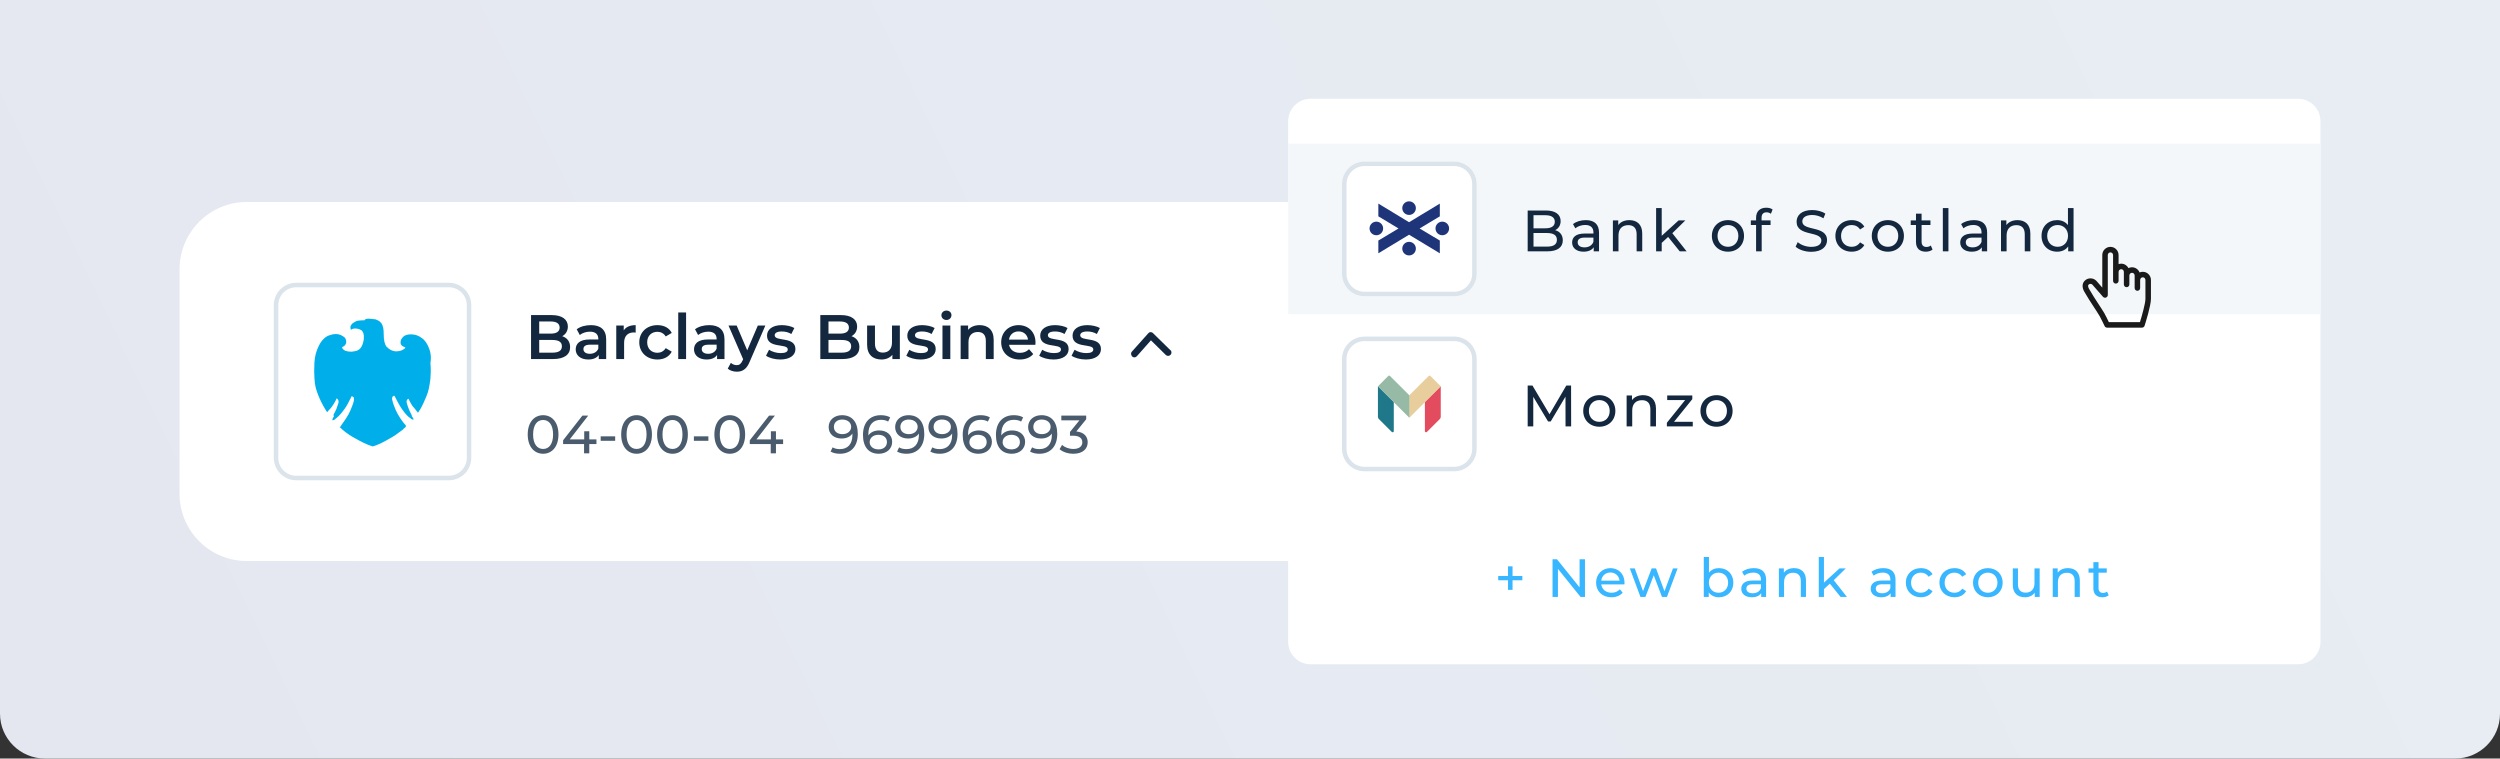<svg width="557" height="169" viewBox="0 0 557 169" fill="none" xmlns="http://www.w3.org/2000/svg">
<rect x="0" y="0" width="557" height="169" fill="#333333" stroke="none"/>
<path d="M557 159C557 164.523 552.523 169 547 169H10C4.477 169 -4.82823e-07 164.523 0 159L1.39002e-05 -3.8147e-06L557 4.91142e-05V159Z" fill="url(#paint0_linear_724_223)"/>
<path d="M499 45H55C46.716 45 40 51.716 40 60V110C40 118.284 46.716 125 55 125H499C507.284 125 514 118.284 514 110V60C514 51.716 507.284 45 499 45Z" fill="white"/>
<path d="M125.26 74.904C126.016 74.498 126.52 73.756 126.52 72.748C126.52 71.194 125.26 70.2 122.908 70.2H118.316V80H123.188C125.708 80 127.024 79.02 127.024 77.34C127.024 76.066 126.31 75.24 125.26 74.904ZM122.712 71.628C123.972 71.628 124.686 72.076 124.686 72.986C124.686 73.882 123.972 74.33 122.712 74.33H120.136V71.628H122.712ZM123.076 78.572H120.136V75.744H123.076C124.448 75.744 125.19 76.178 125.19 77.158C125.19 78.138 124.448 78.572 123.076 78.572ZM131.654 72.44C130.45 72.44 129.288 72.748 128.49 73.364L129.176 74.638C129.736 74.176 130.604 73.896 131.444 73.896C132.69 73.896 133.306 74.498 133.306 75.52V75.632H131.374C129.106 75.632 128.266 76.612 128.266 77.858C128.266 79.16 129.344 80.098 131.052 80.098C132.172 80.098 132.984 79.734 133.404 79.09V80H135.056V75.618C135.056 73.462 133.81 72.44 131.654 72.44ZM131.416 78.824C130.52 78.824 129.988 78.418 129.988 77.788C129.988 77.242 130.31 76.794 131.5 76.794H133.306V77.662C133.012 78.432 132.27 78.824 131.416 78.824ZM138.968 73.616V72.524H137.302V80H139.052V76.374C139.052 74.848 139.892 74.064 141.222 74.064C141.348 74.064 141.474 74.078 141.628 74.106V72.44C140.382 72.44 139.472 72.832 138.968 73.616ZM146.474 80.098C147.93 80.098 149.092 79.468 149.666 78.348L148.322 77.564C147.874 78.278 147.202 78.6 146.46 78.6C145.172 78.6 144.192 77.718 144.192 76.262C144.192 74.82 145.172 73.924 146.46 73.924C147.202 73.924 147.874 74.246 148.322 74.96L149.666 74.176C149.092 73.042 147.93 72.44 146.474 72.44C144.108 72.44 142.428 74.022 142.428 76.262C142.428 78.502 144.108 80.098 146.474 80.098ZM151.111 80H152.861V69.612H151.111V80ZM158.014 72.44C156.81 72.44 155.648 72.748 154.85 73.364L155.536 74.638C156.096 74.176 156.964 73.896 157.804 73.896C159.05 73.896 159.666 74.498 159.666 75.52V75.632H157.734C155.466 75.632 154.626 76.612 154.626 77.858C154.626 79.16 155.704 80.098 157.412 80.098C158.532 80.098 159.344 79.734 159.764 79.09V80H161.416V75.618C161.416 73.462 160.17 72.44 158.014 72.44ZM157.776 78.824C156.88 78.824 156.348 78.418 156.348 77.788C156.348 77.242 156.67 76.794 157.86 76.794H159.666V77.662C159.372 78.432 158.63 78.824 157.776 78.824ZM168.845 72.524L166.479 78.054L164.127 72.524H162.307L165.569 80.028L165.443 80.322C165.107 81.064 164.743 81.358 164.127 81.358C163.651 81.358 163.175 81.162 162.839 80.84L162.139 82.128C162.615 82.562 163.399 82.814 164.141 82.814C165.387 82.814 166.339 82.296 167.025 80.602L170.525 72.524H168.845ZM173.833 80.098C175.933 80.098 177.221 79.188 177.221 77.788C177.221 74.862 172.601 76.206 172.601 74.694C172.601 74.204 173.105 73.854 174.169 73.854C174.883 73.854 175.597 73.994 176.311 74.414L176.983 73.084C176.311 72.678 175.177 72.44 174.183 72.44C172.167 72.44 170.893 73.364 170.893 74.778C170.893 77.76 175.513 76.416 175.513 77.844C175.513 78.362 175.051 78.67 173.945 78.67C173.007 78.67 171.999 78.362 171.341 77.928L170.669 79.258C171.341 79.734 172.587 80.098 173.833 80.098ZM189.709 74.904C190.465 74.498 190.969 73.756 190.969 72.748C190.969 71.194 189.709 70.2 187.357 70.2H182.765V80H187.637C190.157 80 191.473 79.02 191.473 77.34C191.473 76.066 190.759 75.24 189.709 74.904ZM187.161 71.628C188.421 71.628 189.135 72.076 189.135 72.986C189.135 73.882 188.421 74.33 187.161 74.33H184.585V71.628H187.161ZM187.525 78.572H184.585V75.744H187.525C188.897 75.744 189.639 76.178 189.639 77.158C189.639 78.138 188.897 78.572 187.525 78.572ZM198.736 72.524V76.304C198.736 77.802 197.91 78.558 196.692 78.558C195.586 78.558 194.942 77.914 194.942 76.556V72.524H193.192V76.794C193.192 79.048 194.494 80.098 196.412 80.098C197.378 80.098 198.26 79.734 198.82 79.048V80H200.486V72.524H198.736ZM205.087 80.098C207.187 80.098 208.475 79.188 208.475 77.788C208.475 74.862 203.855 76.206 203.855 74.694C203.855 74.204 204.359 73.854 205.423 73.854C206.137 73.854 206.851 73.994 207.565 74.414L208.237 73.084C207.565 72.678 206.431 72.44 205.437 72.44C203.421 72.44 202.147 73.364 202.147 74.778C202.147 77.76 206.767 76.416 206.767 77.844C206.767 78.362 206.305 78.67 205.199 78.67C204.261 78.67 203.253 78.362 202.595 77.928L201.923 79.258C202.595 79.734 203.841 80.098 205.087 80.098ZM210.864 71.292C211.522 71.292 211.984 70.816 211.984 70.2C211.984 69.626 211.508 69.192 210.864 69.192C210.22 69.192 209.744 69.654 209.744 70.242C209.744 70.83 210.22 71.292 210.864 71.292ZM209.982 80H211.732V72.524H209.982V80ZM218.271 72.44C217.179 72.44 216.269 72.804 215.695 73.49V72.524H214.029V80H215.779V76.22C215.779 74.722 216.619 73.966 217.865 73.966C218.985 73.966 219.643 74.61 219.643 75.94V80H221.393V75.716C221.393 73.462 220.063 72.44 218.271 72.44ZM230.709 76.304C230.709 73.966 229.113 72.44 226.929 72.44C224.703 72.44 223.065 74.036 223.065 76.262C223.065 78.488 224.689 80.098 227.195 80.098C228.483 80.098 229.533 79.678 230.205 78.88L229.267 77.802C228.735 78.348 228.077 78.614 227.237 78.614C225.935 78.614 225.025 77.914 224.815 76.822H230.681C230.695 76.654 230.709 76.444 230.709 76.304ZM226.929 73.84C228.077 73.84 228.903 74.582 229.043 75.66H224.801C224.969 74.568 225.795 73.84 226.929 73.84ZM234.7 80.098C236.8 80.098 238.088 79.188 238.088 77.788C238.088 74.862 233.468 76.206 233.468 74.694C233.468 74.204 233.972 73.854 235.036 73.854C235.75 73.854 236.464 73.994 237.178 74.414L237.85 73.084C237.178 72.678 236.044 72.44 235.05 72.44C233.034 72.44 231.76 73.364 231.76 74.778C231.76 77.76 236.38 76.416 236.38 77.844C236.38 78.362 235.918 78.67 234.812 78.67C233.874 78.67 232.866 78.362 232.208 77.928L231.536 79.258C232.208 79.734 233.454 80.098 234.7 80.098ZM241.905 80.098C244.005 80.098 245.293 79.188 245.293 77.788C245.293 74.862 240.673 76.206 240.673 74.694C240.673 74.204 241.177 73.854 242.241 73.854C242.955 73.854 243.669 73.994 244.383 74.414L245.055 73.084C244.383 72.678 243.249 72.44 242.255 72.44C240.239 72.44 238.965 73.364 238.965 74.778C238.965 77.76 243.585 76.416 243.585 77.844C243.585 78.362 243.123 78.67 242.017 78.67C241.079 78.67 240.071 78.362 239.413 77.928L238.741 79.258C239.413 79.734 240.659 80.098 241.905 80.098Z" fill="#13273F"/>
<path d="M261.002 78.531C261.002 78.74 260.952 78.896 260.803 79.052C260.504 79.365 260.057 79.365 259.758 79.104L256.427 75.823L253.294 79.365C252.996 79.677 252.549 79.729 252.25 79.417C251.952 79.104 251.902 78.635 252.2 78.323L255.83 74.26C255.979 74.104 256.129 74 256.328 74C256.526 74 256.725 74.052 256.874 74.208L260.753 78.01C260.952 78.115 261.002 78.323 261.002 78.531Z" fill="#13273F"/>
<path d="M121.008 101.096C122.964 101.096 124.428 99.536 124.428 96.8C124.428 94.064 122.964 92.504 121.008 92.504C119.04 92.504 117.576 94.064 117.576 96.8C117.576 99.536 119.04 101.096 121.008 101.096ZM121.008 100.028C119.688 100.028 118.776 98.948 118.776 96.8C118.776 94.652 119.688 93.572 121.008 93.572C122.316 93.572 123.228 94.652 123.228 96.8C123.228 98.948 122.316 100.028 121.008 100.028ZM132.888 97.904H131.292V96.08H130.164V97.904H126.936L131.052 92.6H129.756L125.46 98.096V98.936H130.128V101H131.292V98.936H132.888V97.904ZM133.832 98.204H137.06V97.208H133.832V98.204ZM141.832 101.096C143.788 101.096 145.252 99.536 145.252 96.8C145.252 94.064 143.788 92.504 141.832 92.504C139.864 92.504 138.4 94.064 138.4 96.8C138.4 99.536 139.864 101.096 141.832 101.096ZM141.832 100.028C140.512 100.028 139.6 98.948 139.6 96.8C139.6 94.652 140.512 93.572 141.832 93.572C143.14 93.572 144.052 94.652 144.052 96.8C144.052 98.948 143.14 100.028 141.832 100.028ZM149.836 101.096C151.792 101.096 153.256 99.536 153.256 96.8C153.256 94.064 151.792 92.504 149.836 92.504C147.868 92.504 146.404 94.064 146.404 96.8C146.404 99.536 147.868 101.096 149.836 101.096ZM149.836 100.028C148.516 100.028 147.604 98.948 147.604 96.8C147.604 94.652 148.516 93.572 149.836 93.572C151.144 93.572 152.056 94.652 152.056 96.8C152.056 98.948 151.144 100.028 149.836 100.028ZM154.598 98.204H157.826V97.208H154.598V98.204ZM162.598 101.096C164.554 101.096 166.018 99.536 166.018 96.8C166.018 94.064 164.554 92.504 162.598 92.504C160.63 92.504 159.166 94.064 159.166 96.8C159.166 99.536 160.63 101.096 162.598 101.096ZM162.598 100.028C161.278 100.028 160.366 98.948 160.366 96.8C160.366 94.652 161.278 93.572 162.598 93.572C163.906 93.572 164.818 94.652 164.818 96.8C164.818 98.948 163.906 100.028 162.598 100.028ZM174.478 97.904H172.882V96.08H171.754V97.904H168.526L172.642 92.6H171.346L167.05 98.096V98.936H171.718V101H172.882V98.936H174.478V97.904ZM187.589 92.504C185.921 92.504 184.625 93.536 184.625 95.156C184.625 96.704 185.825 97.7 187.493 97.7C188.537 97.7 189.425 97.328 189.917 96.596V96.896C189.917 98.996 188.837 100.064 187.133 100.064C186.521 100.064 185.957 99.956 185.513 99.668L185.057 100.604C185.597 100.94 186.353 101.096 187.145 101.096C189.497 101.096 191.117 99.56 191.117 96.692C191.117 94.016 189.845 92.504 187.589 92.504ZM187.697 96.728C186.521 96.728 185.789 96.092 185.789 95.108C185.789 94.112 186.545 93.476 187.637 93.476C188.945 93.476 189.641 94.232 189.641 95.096C189.641 96.02 188.849 96.728 187.697 96.728ZM195.895 95.9C194.851 95.9 193.963 96.284 193.483 97.004C193.471 96.896 193.471 96.8 193.471 96.704C193.471 94.604 194.563 93.536 196.267 93.536C196.867 93.536 197.443 93.644 197.875 93.932L198.331 92.996C197.791 92.66 197.035 92.504 196.243 92.504C193.891 92.504 192.271 94.04 192.271 96.908C192.271 99.584 193.543 101.096 195.799 101.096C197.467 101.096 198.775 100.064 198.775 98.444C198.775 96.896 197.563 95.9 195.895 95.9ZM195.751 100.124C194.455 100.124 193.759 99.368 193.759 98.504C193.759 97.58 194.551 96.872 195.691 96.872C196.867 96.872 197.611 97.508 197.611 98.492C197.611 99.488 196.843 100.124 195.751 100.124ZM202.402 92.504C200.734 92.504 199.438 93.536 199.438 95.156C199.438 96.704 200.638 97.7 202.306 97.7C203.35 97.7 204.238 97.328 204.73 96.596V96.896C204.73 98.996 203.65 100.064 201.946 100.064C201.334 100.064 200.77 99.956 200.326 99.668L199.87 100.604C200.41 100.94 201.166 101.096 201.958 101.096C204.31 101.096 205.93 99.56 205.93 96.692C205.93 94.016 204.658 92.504 202.402 92.504ZM202.51 96.728C201.334 96.728 200.602 96.092 200.602 95.108C200.602 94.112 201.358 93.476 202.45 93.476C203.758 93.476 204.454 94.232 204.454 95.096C204.454 96.02 203.662 96.728 202.51 96.728ZM209.808 92.504C208.14 92.504 206.844 93.536 206.844 95.156C206.844 96.704 208.044 97.7 209.712 97.7C210.756 97.7 211.644 97.328 212.136 96.596V96.896C212.136 98.996 211.056 100.064 209.352 100.064C208.74 100.064 208.176 99.956 207.732 99.668L207.276 100.604C207.816 100.94 208.572 101.096 209.364 101.096C211.716 101.096 213.336 99.56 213.336 96.692C213.336 94.016 212.064 92.504 209.808 92.504ZM209.916 96.728C208.74 96.728 208.008 96.092 208.008 95.108C208.008 94.112 208.764 93.476 209.856 93.476C211.164 93.476 211.86 94.232 211.86 95.096C211.86 96.02 211.068 96.728 209.916 96.728ZM218.114 95.9C217.07 95.9 216.182 96.284 215.702 97.004C215.69 96.896 215.69 96.8 215.69 96.704C215.69 94.604 216.782 93.536 218.486 93.536C219.086 93.536 219.662 93.644 220.094 93.932L220.55 92.996C220.01 92.66 219.254 92.504 218.462 92.504C216.11 92.504 214.49 94.04 214.49 96.908C214.49 99.584 215.762 101.096 218.018 101.096C219.686 101.096 220.994 100.064 220.994 98.444C220.994 96.896 219.782 95.9 218.114 95.9ZM217.97 100.124C216.674 100.124 215.978 99.368 215.978 98.504C215.978 97.58 216.77 96.872 217.91 96.872C219.086 96.872 219.83 97.508 219.83 98.492C219.83 99.488 219.062 100.124 217.97 100.124ZM225.52 95.9C224.476 95.9 223.588 96.284 223.108 97.004C223.096 96.896 223.096 96.8 223.096 96.704C223.096 94.604 224.188 93.536 225.892 93.536C226.492 93.536 227.068 93.644 227.5 93.932L227.956 92.996C227.416 92.66 226.66 92.504 225.868 92.504C223.516 92.504 221.896 94.04 221.896 96.908C221.896 99.584 223.168 101.096 225.424 101.096C227.092 101.096 228.4 100.064 228.4 98.444C228.4 96.896 227.188 95.9 225.52 95.9ZM225.376 100.124C224.08 100.124 223.384 99.368 223.384 98.504C223.384 97.58 224.176 96.872 225.316 96.872C226.492 96.872 227.236 97.508 227.236 98.492C227.236 99.488 226.468 100.124 225.376 100.124ZM232.027 92.504C230.359 92.504 229.063 93.536 229.063 95.156C229.063 96.704 230.263 97.7 231.931 97.7C232.975 97.7 233.863 97.328 234.355 96.596V96.896C234.355 98.996 233.275 100.064 231.571 100.064C230.959 100.064 230.395 99.956 229.951 99.668L229.495 100.604C230.035 100.94 230.791 101.096 231.583 101.096C233.935 101.096 235.555 99.56 235.555 96.692C235.555 94.016 234.283 92.504 232.027 92.504ZM232.135 96.728C230.959 96.728 230.227 96.092 230.227 95.108C230.227 94.112 230.983 93.476 232.075 93.476C233.383 93.476 234.079 94.232 234.079 95.096C234.079 96.02 233.287 96.728 232.135 96.728ZM239.808 96.128L242.004 93.416V92.6H236.46V93.644H240.504L238.392 96.236V97.076H239.064C240.504 97.076 241.14 97.652 241.14 98.54C241.14 99.452 240.42 100.028 239.16 100.028C238.128 100.028 237.192 99.656 236.628 99.128L236.076 100.076C236.784 100.712 237.96 101.096 239.16 101.096C241.296 101.096 242.34 99.944 242.34 98.528C242.34 97.232 241.488 96.284 239.808 96.128Z" fill="#495B6C"/>
<path d="M100 63H66C63.239 63 61 65.239 61 68V102C61 104.761 63.239 107 66 107H100C102.761 107 105 104.761 105 102V68C105 65.239 102.761 63 100 63Z" fill="white"/>
<path d="M100 63.5H66C63.515 63.5 61.5 65.515 61.5 68V102C61.5 104.485 63.515 106.5 66 106.5H100C102.485 106.5 104.5 104.485 104.5 102V68C104.5 65.515 102.485 63.5 100 63.5Z" stroke="#DBE3EB"/>
<path d="M95.386 77.114C95.095 76.532 94.731 75.804 93.93 75.295C93.566 75.004 93.129 74.785 92.693 74.639C92.329 74.567 92.037 74.494 91.601 74.494H91.528C91.018 74.494 90.072 74.567 89.563 75.368C89.271 75.659 89.199 76.168 89.271 76.605C89.344 76.823 89.635 77.187 89.999 77.26C89.999 77.26 90.072 77.333 90.29 77.333C90.29 77.406 90.218 77.624 90.218 77.624C89.854 77.842 89.49 78.279 88.18 78.279H88.107C87.452 78.206 86.869 77.988 86.141 77.26C85.705 76.751 85.486 75.804 85.486 74.348C85.486 73.548 85.413 72.965 85.195 72.456C85.122 72.092 84.758 71.801 84.54 71.582C84.249 71.437 84.103 71.291 83.666 71.146L82.211 71C81.701 71 81.337 71.073 81.192 71.364H80.682C80.391 71.364 80.1 71.437 79.809 71.437C79.299 71.51 78.935 71.801 78.571 72.019C78.498 72.092 78.134 72.456 78.062 72.82C78.062 73.111 78.134 73.329 78.134 73.402L78.207 73.475C78.353 73.329 78.717 73.184 79.153 73.184C79.736 73.184 80.609 73.475 80.755 73.839C81.192 74.494 81.046 75.076 81.046 75.659C80.755 77.333 80.172 78.133 78.862 78.279C78.571 78.352 78.353 78.352 78.207 78.352C77.261 78.352 76.606 78.133 76.242 77.551V77.333C76.242 77.333 76.315 77.333 76.387 77.26C76.751 77.114 76.97 76.823 77.115 76.459C77.188 76.023 77.115 75.586 76.824 75.222C76.315 74.785 75.659 74.421 74.859 74.421C74.349 74.421 73.985 74.494 73.621 74.639C72.602 74.858 71.656 75.731 71.001 77.114C70.491 78.133 70.127 79.371 70.055 80.754C69.982 82.137 69.982 83.229 70.055 84.248C70.127 85.995 70.491 87.014 70.928 88.106C71.365 89.198 71.874 90.217 72.457 91.163C72.602 91.454 72.748 91.673 72.893 91.818L72.966 91.745C73.039 91.673 73.112 91.6 73.257 91.381C73.621 91.09 74.204 90.29 74.349 89.998C74.495 89.707 74.786 89.343 74.932 88.907L75.004 88.761L75.15 88.834C75.296 88.979 75.441 89.27 75.441 89.489C75.441 89.707 75.368 89.998 75.15 90.508C75.004 91.09 74.64 91.818 74.276 92.473C74.422 92.619 74.422 92.837 74.349 92.837C74.058 93.274 74.058 93.42 74.058 93.638H74.131C74.204 93.638 74.568 93.565 74.786 93.274C75.077 93.056 75.805 92.473 76.679 91.236C77.334 90.362 77.77 89.416 78.28 88.397L78.353 88.251L78.498 88.324C78.571 88.397 78.644 88.397 78.79 88.47C78.862 88.615 78.862 88.907 78.862 89.125C78.79 89.78 78.353 90.726 78.062 91.454C77.552 92.692 76.606 93.929 75.951 94.875C75.951 94.948 75.805 95.167 75.659 95.167C75.732 95.239 75.805 95.312 76.023 95.458L76.315 95.749C77.261 96.55 78.134 97.132 79.226 97.714C80.1 98.224 81.774 99.097 83.011 99.461C84.249 99.17 85.923 98.224 86.796 97.714C87.888 97.132 88.762 96.477 89.708 95.749L89.999 95.458C90.145 95.385 90.29 95.167 90.363 95.167C90.436 95.021 90.436 94.875 90.436 94.803L90.363 94.73C89.635 93.929 88.689 92.546 88.18 91.381C87.888 90.726 87.524 89.78 87.379 89.052C87.306 88.761 87.379 88.543 87.452 88.397L87.597 88.251C87.67 88.179 87.888 88.179 87.888 88.179L87.961 88.324C88.471 89.343 88.98 90.29 89.563 91.163C90.436 92.4 91.091 92.983 91.382 93.128C91.674 93.42 91.892 93.492 92.037 93.492H92.11C92.183 93.42 92.11 93.201 91.819 92.837C91.746 92.764 91.746 92.692 91.746 92.546C91.382 91.891 91.091 91.163 90.873 90.581C90.727 90.071 90.582 89.707 90.582 89.562C90.582 89.27 90.654 89.052 90.873 88.907L91.018 88.834L91.091 88.979C91.237 89.416 91.601 89.926 91.746 90.217C91.892 90.508 92.62 91.236 92.765 91.527C92.911 91.673 93.056 91.818 93.056 91.891L93.129 91.964C93.202 91.891 93.275 91.673 93.493 91.381L93.566 91.309C94.076 90.435 94.585 89.343 95.022 88.251C95.459 87.232 95.677 86.141 95.895 84.394C95.968 83.374 96.041 82.283 95.895 80.9C96.186 79.298 95.823 78.061 95.386 77.114Z" fill="#00AFE9"/>
<path d="M372.71 88.674H376.252V87.526H372.71V86.868C372.71 85.426 373.55 84.656 375.146 84.656C376.028 84.656 376.798 84.796 377.428 85.202L378.002 83.718C377.26 83.27 376.378 83.06 375.244 83.06C372.472 83.06 370.89 84.558 370.89 86.882V87.526H369.42V88.674H370.89V91.474H369.42V93H377.764V91.474H372.71V88.674ZM382.852 87.246L385.232 84.418V83.2H378.554V84.726H383.006L380.78 87.372V88.618H381.676C383.16 88.618 383.804 89.192 383.804 90.074C383.804 90.984 383.034 91.558 381.732 91.558C380.626 91.558 379.562 91.18 378.862 90.592L378.078 92.006C378.988 92.72 380.374 93.14 381.76 93.14C384.392 93.14 385.638 91.712 385.638 90.06C385.638 88.59 384.7 87.484 382.852 87.246ZM386.325 83.2V84.726H388.397V93H390.217V83.2H386.325ZM396.249 93.14C398.587 93.14 400.351 91.32 400.351 88.1C400.351 84.88 398.587 83.06 396.249 83.06C393.925 83.06 392.161 84.88 392.161 88.1C392.161 91.32 393.925 93.14 396.249 93.14ZM396.249 91.558C394.919 91.558 393.995 90.466 393.995 88.1C393.995 85.734 394.919 84.642 396.249 84.642C397.593 84.642 398.517 85.734 398.517 88.1C398.517 90.466 397.593 91.558 396.249 91.558ZM402.509 93.098C403.139 93.098 403.657 92.608 403.657 91.936C403.657 91.236 403.139 90.774 402.509 90.774C401.879 90.774 401.361 91.236 401.361 91.936C401.361 92.608 401.879 93.098 402.509 93.098ZM409.143 87.246L411.523 84.418V83.2H404.845V84.726H409.297L407.071 87.372V88.618H407.967C409.451 88.618 410.095 89.192 410.095 90.074C410.095 90.984 409.325 91.558 408.023 91.558C406.917 91.558 405.853 91.18 405.153 90.592L404.369 92.006C405.279 92.72 406.665 93.14 408.051 93.14C410.683 93.14 411.929 91.712 411.929 90.06C411.929 88.59 410.991 87.484 409.143 87.246ZM417.208 93.14C419.546 93.14 421.31 91.32 421.31 88.1C421.31 84.88 419.546 83.06 417.208 83.06C414.884 83.06 413.12 84.88 413.12 88.1C413.12 91.32 414.884 93.14 417.208 93.14ZM417.208 91.558C415.878 91.558 414.954 90.466 414.954 88.1C414.954 85.734 415.878 84.642 417.208 84.642C418.552 84.642 419.476 85.734 419.476 88.1C419.476 90.466 418.552 91.558 417.208 91.558Z" fill="#13273F"/>
<path d="M377.184 72L375.192 69.18C376.368 68.76 377.04 67.824 377.04 66.528C377.04 64.704 375.72 63.6 373.536 63.6H370.26V72H371.46V69.444H373.536C373.716 69.444 373.896 69.432 374.064 69.42L375.876 72H377.184ZM373.5 68.424H371.46V64.644H373.5C375.036 64.644 375.84 65.328 375.84 66.528C375.84 67.728 375.036 68.424 373.5 68.424ZM384.559 68.856C384.559 66.9 383.251 65.58 381.415 65.58C379.579 65.58 378.223 66.936 378.223 68.82C378.223 70.716 379.591 72.072 381.643 72.072C382.699 72.072 383.575 71.712 384.151 71.04L383.515 70.296C383.047 70.812 382.423 71.064 381.679 71.064C380.419 71.064 379.519 70.32 379.375 69.204H384.535C384.547 69.096 384.559 68.952 384.559 68.856ZM381.415 66.552C382.531 66.552 383.335 67.308 383.455 68.376H379.375C379.495 67.296 380.311 66.552 381.415 66.552ZM394.114 65.58C393.034 65.58 392.146 66.036 391.666 66.756C391.246 65.964 390.43 65.58 389.458 65.58C388.498 65.58 387.718 65.94 387.262 66.588V65.64H386.158V72H387.31V68.724C387.31 67.344 388.066 66.612 389.218 66.612C390.262 66.612 390.862 67.224 390.862 68.472V72H392.014V68.724C392.014 67.344 392.77 66.612 393.922 66.612C394.966 66.612 395.566 67.224 395.566 68.472V72H396.718V68.34C396.718 66.468 395.662 65.58 394.114 65.58ZM401.154 65.58C400.134 65.58 399.186 65.868 398.526 66.396L399.006 67.26C399.498 66.84 400.266 66.576 401.022 66.576C402.162 66.576 402.726 67.14 402.726 68.112V68.34H400.902C399.006 68.34 398.346 69.18 398.346 70.2C398.346 71.304 399.258 72.072 400.698 72.072C401.694 72.072 402.402 71.736 402.786 71.16V72H403.878V68.16C403.878 66.42 402.894 65.58 401.154 65.58ZM400.89 71.184C400.014 71.184 399.486 70.788 399.486 70.152C399.486 69.612 399.81 69.168 400.95 69.168H402.726V70.056C402.438 70.788 401.754 71.184 400.89 71.184ZM406.586 64.416C407.042 64.416 407.366 64.08 407.366 63.648C407.366 63.24 407.03 62.916 406.586 62.916C406.142 62.916 405.806 63.252 405.806 63.672C405.806 64.092 406.142 64.416 406.586 64.416ZM406.01 72H407.162V65.64H406.01V72ZM412.758 65.58C411.75 65.58 410.934 65.952 410.466 66.6V65.64H409.362V72H410.514V68.724C410.514 67.344 411.306 66.612 412.53 66.612C413.622 66.612 414.246 67.224 414.246 68.472V72H415.398V68.34C415.398 66.468 414.306 65.58 412.758 65.58ZM418.106 64.416C418.562 64.416 418.886 64.08 418.886 63.648C418.886 63.24 418.55 62.916 418.106 62.916C417.662 62.916 417.326 63.252 417.326 63.672C417.326 64.092 417.662 64.416 418.106 64.416ZM417.53 72H418.682V65.64H417.53V72ZM424.277 65.58C423.269 65.58 422.453 65.952 421.985 66.6V65.64H420.881V72H422.033V68.724C422.033 67.344 422.825 66.612 424.049 66.612C425.141 66.612 425.765 67.224 425.765 68.472V72H426.917V68.34C426.917 66.468 425.825 65.58 424.277 65.58ZM434.076 65.64V66.624C433.536 65.928 432.672 65.58 431.724 65.58C429.888 65.58 428.496 66.816 428.496 68.652C428.496 70.488 429.888 71.736 431.724 71.736C432.636 71.736 433.464 71.412 434.016 70.752V71.256C434.016 72.696 433.332 73.392 431.832 73.392C430.896 73.392 429.972 73.068 429.384 72.564L428.832 73.452C429.528 74.076 430.704 74.4 431.868 74.4C434.028 74.4 435.168 73.38 435.168 71.136V65.64H434.076ZM431.856 70.728C430.572 70.728 429.66 69.876 429.66 68.652C429.66 67.416 430.572 66.588 431.856 66.588C433.128 66.588 434.04 67.416 434.04 68.652C434.04 69.876 433.128 70.728 431.856 70.728ZM445.44 63.096V66.6C444.912 65.916 444.12 65.58 443.22 65.58C441.36 65.58 440.004 66.876 440.004 68.82C440.004 70.764 441.36 72.072 443.22 72.072C444.156 72.072 444.972 71.712 445.488 70.992V72H446.592V63.096H445.44ZM443.316 71.064C442.092 71.064 441.168 70.176 441.168 68.82C441.168 67.464 442.092 66.588 443.316 66.588C444.528 66.588 445.452 67.464 445.452 68.82C445.452 70.176 444.528 71.064 443.316 71.064ZM453.548 65.64V68.928C453.548 70.296 452.78 71.04 451.58 71.04C450.488 71.04 449.864 70.416 449.864 69.168V65.64H448.712V69.3C448.712 71.172 449.804 72.072 451.448 72.072C452.348 72.072 453.14 71.7 453.608 71.04V72H454.7V65.64H453.548ZM462.641 68.856C462.641 66.9 461.333 65.58 459.497 65.58C457.661 65.58 456.305 66.936 456.305 68.82C456.305 70.716 457.673 72.072 459.725 72.072C460.781 72.072 461.657 71.712 462.233 71.04L461.597 70.296C461.129 70.812 460.505 71.064 459.761 71.064C458.501 71.064 457.601 70.32 457.457 69.204H462.617C462.629 69.096 462.641 68.952 462.641 68.856ZM459.497 66.552C460.613 66.552 461.417 67.308 461.537 68.376H457.457C457.577 67.296 458.393 66.552 459.497 66.552Z" fill="#495B6C"/>
<path d="M351 58H317C314.239 58 312 60.239 312 63V97C312 99.761 314.239 102 317 102H351C353.761 102 356 99.761 356 97V63C356 60.239 353.761 58 351 58Z" fill="#2CD19E" fill-opacity="0.1"/>
<path d="M323.5 72.5C323.5 72.102 323.658 71.721 323.939 71.439C324.221 71.158 324.602 71 325 71H343C343.398 71 343.779 71.158 344.061 71.439C344.342 71.721 344.5 72.102 344.5 72.5H323.5ZM334 84.5C334.796 84.5 335.559 84.184 336.121 83.621C336.684 83.059 337 82.296 337 81.5C337 80.704 336.684 79.941 336.121 79.379C335.559 78.816 334.796 78.5 334 78.5C333.204 78.5 332.441 78.816 331.879 79.379C331.316 79.941 331 80.704 331 81.5C331 82.296 331.316 83.059 331.879 83.621C332.441 84.184 333.204 84.5 334 84.5Z" fill="#0CC28A"/>
<path d="M322 75.5C322 75.102 322.158 74.721 322.439 74.439C322.721 74.158 323.102 74 323.5 74H344.5C344.898 74 345.279 74.158 345.561 74.439C345.842 74.721 346 75.102 346 75.5V87.5C346 87.898 345.842 88.279 345.561 88.561C345.279 88.842 344.898 89 344.5 89H323.5C323.102 89 322.721 88.842 322.439 88.561C322.158 88.279 322 87.898 322 87.5V75.5ZM326.5 75.5C326.5 76.296 326.184 77.059 325.621 77.621C325.059 78.184 324.296 78.5 323.5 78.5V84.5C324.296 84.5 325.059 84.816 325.621 85.379C326.184 85.941 326.5 86.704 326.5 87.5H341.5C341.5 86.704 341.816 85.941 342.379 85.379C342.941 84.816 343.704 84.5 344.5 84.5V78.5C343.704 78.5 342.941 78.184 342.379 77.621C341.816 77.059 341.5 76.296 341.5 75.5H326.5Z" fill="#0CC28A"/>
<path d="M512 22H292C289.239 22 287 24.239 287 27V143C287 145.761 289.239 148 292 148H512C514.761 148 517 145.761 517 143V27C517 24.239 514.761 22 512 22Z" fill="white"/>
<path d="M517 32H287V70H517V32Z" fill="#F4F7F9"/>
<path d="M346.488 51.281C347.203 50.93 347.71 50.241 347.71 49.253C347.71 47.784 346.54 46.9 344.447 46.9H340.365V56H344.707C347.008 56 348.191 55.103 348.191 53.543C348.191 52.334 347.515 51.567 346.488 51.281ZM344.33 47.953C345.656 47.953 346.41 48.447 346.41 49.409C346.41 50.371 345.656 50.865 344.33 50.865H341.665V47.953H344.33ZM344.655 54.947H341.665V51.918H344.655C346.098 51.918 346.878 52.386 346.878 53.439C346.878 54.492 346.098 54.947 344.655 54.947ZM353.311 49.045C352.206 49.045 351.179 49.357 350.464 49.929L350.984 50.865C351.517 50.41 352.349 50.124 353.168 50.124C354.403 50.124 355.014 50.735 355.014 51.788V52.035H353.038C350.984 52.035 350.269 52.945 350.269 54.05C350.269 55.246 351.257 56.078 352.817 56.078C353.896 56.078 354.663 55.714 355.079 55.09V56H356.262V51.84C356.262 49.955 355.196 49.045 353.311 49.045ZM353.025 55.116C352.076 55.116 351.504 54.687 351.504 53.998C351.504 53.413 351.855 52.932 353.09 52.932H355.014V53.894C354.702 54.687 353.961 55.116 353.025 55.116ZM363.03 49.045C361.938 49.045 361.054 49.448 360.547 50.15V49.11H359.351V56H360.599V52.451C360.599 50.956 361.457 50.163 362.783 50.163C363.966 50.163 364.642 50.826 364.642 52.178V56H365.89V52.035C365.89 50.007 364.707 49.045 363.03 49.045ZM374.245 56H375.779L372.594 51.957L375.493 49.11H373.985L370.228 52.542V46.354H368.98V56H370.228V54.115L371.658 52.789L374.245 56ZM384.993 56.078C387.06 56.078 388.568 54.609 388.568 52.555C388.568 50.501 387.06 49.045 384.993 49.045C382.926 49.045 381.405 50.501 381.405 52.555C381.405 54.609 382.926 56.078 384.993 56.078ZM384.993 54.986C383.667 54.986 382.666 54.024 382.666 52.555C382.666 51.086 383.667 50.137 384.993 50.137C386.319 50.137 387.307 51.086 387.307 52.555C387.307 54.024 386.319 54.986 384.993 54.986ZM393.596 47.303C393.96 47.303 394.298 47.433 394.558 47.628L394.935 46.679C394.584 46.406 394.064 46.276 393.531 46.276C392.062 46.276 391.256 47.16 391.256 48.499V49.11H390.086V50.137H391.256V56H392.504V50.137H394.48V49.11H392.478V48.512C392.478 47.719 392.855 47.303 393.596 47.303ZM403.542 56.104C405.947 56.104 407.065 54.908 407.065 53.517C407.065 50.176 401.553 51.567 401.553 49.344C401.553 48.551 402.216 47.901 403.763 47.901C404.569 47.901 405.466 48.135 406.259 48.642L406.688 47.602C405.934 47.082 404.829 46.796 403.763 46.796C401.371 46.796 400.279 47.992 400.279 49.396C400.279 52.776 405.791 51.372 405.791 53.595C405.791 54.388 405.115 54.999 403.542 54.999C402.372 54.999 401.215 54.557 400.539 53.946L400.058 54.96C400.786 55.636 402.151 56.104 403.542 56.104ZM412.565 56.078C413.8 56.078 414.827 55.558 415.373 54.596L414.424 53.998C413.982 54.674 413.306 54.986 412.552 54.986C411.2 54.986 410.186 54.05 410.186 52.555C410.186 51.086 411.2 50.137 412.552 50.137C413.306 50.137 413.982 50.449 414.424 51.125L415.373 50.514C414.827 49.552 413.8 49.045 412.565 49.045C410.446 49.045 408.925 50.501 408.925 52.555C408.925 54.609 410.446 56.078 412.565 56.078ZM420.619 56.078C422.686 56.078 424.194 54.609 424.194 52.555C424.194 50.501 422.686 49.045 420.619 49.045C418.552 49.045 417.031 50.501 417.031 52.555C417.031 54.609 418.552 56.078 420.619 56.078ZM420.619 54.986C419.293 54.986 418.292 54.024 418.292 52.555C418.292 51.086 419.293 50.137 420.619 50.137C421.945 50.137 422.933 51.086 422.933 52.555C422.933 54.024 421.945 54.986 420.619 54.986ZM430.184 54.7C429.924 54.908 429.573 55.025 429.209 55.025C428.52 55.025 428.13 54.609 428.13 53.868V50.137H430.106V49.11H428.13V47.602H426.882V49.11H425.712V50.137H426.882V53.92C426.882 55.311 427.675 56.078 429.066 56.078C429.625 56.078 430.197 55.922 430.574 55.597L430.184 54.7ZM432.862 56H434.11V46.354H432.862V56ZM439.782 49.045C438.677 49.045 437.65 49.357 436.935 49.929L437.455 50.865C437.988 50.41 438.82 50.124 439.639 50.124C440.874 50.124 441.485 50.735 441.485 51.788V52.035H439.509C437.455 52.035 436.74 52.945 436.74 54.05C436.74 55.246 437.728 56.078 439.288 56.078C440.367 56.078 441.134 55.714 441.55 55.09V56H442.733V51.84C442.733 49.955 441.667 49.045 439.782 49.045ZM439.496 55.116C438.547 55.116 437.975 54.687 437.975 53.998C437.975 53.413 438.326 52.932 439.561 52.932H441.485V53.894C441.173 54.687 440.432 55.116 439.496 55.116ZM449.502 49.045C448.41 49.045 447.526 49.448 447.019 50.15V49.11H445.823V56H447.071V52.451C447.071 50.956 447.929 50.163 449.255 50.163C450.438 50.163 451.114 50.826 451.114 52.178V56H452.362V52.035C452.362 50.007 451.179 49.045 449.502 49.045ZM460.741 46.354V50.15C460.169 49.409 459.311 49.045 458.336 49.045C456.321 49.045 454.852 50.449 454.852 52.555C454.852 54.661 456.321 56.078 458.336 56.078C459.35 56.078 460.234 55.688 460.793 54.908V56H461.989V46.354H460.741ZM458.44 54.986C457.114 54.986 456.113 54.024 456.113 52.555C456.113 51.086 457.114 50.137 458.44 50.137C459.753 50.137 460.754 51.086 460.754 52.555C460.754 54.024 459.753 54.986 458.44 54.986Z" fill="#13273F"/>
<path d="M324 36H304C301.239 36 299 38.239 299 41V61C299 63.761 301.239 66 304 66H324C326.761 66 329 63.761 329 61V41C329 38.239 326.761 36 324 36Z" fill="white"/>
<path d="M324 36.5H304C301.515 36.5 299.5 38.515 299.5 41V61C299.5 63.485 301.515 65.5 304 65.5H324C326.485 65.5 328.5 63.485 328.5 61V41C328.5 38.515 326.485 36.5 324 36.5Z" stroke="#DBE3EB"/>
<path d="M315.456 46.373C315.456 45.536 314.781 44.857 313.941 44.857C313.107 44.858 312.427 45.536 312.426 46.373C312.427 47.209 313.107 47.888 313.941 47.888C314.781 47.888 315.456 47.209 315.456 46.373Z" fill="#1E357A"/>
<path d="M315.456 55.395C315.456 54.559 314.781 53.88 313.941 53.88C313.107 53.881 312.427 54.559 312.426 55.395C312.427 56.231 313.107 56.91 313.941 56.911C314.781 56.91 315.456 56.231 315.456 55.395Z" fill="#1E357A"/>
<path d="M308.163 50.898C308.163 50.061 307.488 49.382 306.648 49.382C305.814 49.383 305.135 50.061 305.133 50.898C305.135 51.734 305.814 52.413 306.648 52.414C307.488 52.413 308.163 51.734 308.163 50.898Z" fill="#1E357A"/>
<path d="M322.859 50.898C322.859 50.061 322.184 49.382 321.343 49.382C320.509 49.383 319.829 50.061 319.828 50.898C319.829 51.734 320.509 52.412 321.343 52.414C322.184 52.412 322.859 51.734 322.859 50.898Z" fill="#1E357A"/>
<path d="M320.793 48.202V45.363L313.977 49.486L313.94 49.507L307.094 45.36V48.199L311.594 50.9L307.094 53.595V56.436L313.941 52.294L320.793 56.436V53.595L316.289 50.9L320.793 48.202Z" fill="#1E357A"/>
<path d="M477.415 60.555C477.161 60.555 476.918 60.608 476.699 60.704C476.431 60.028 475.776 59.549 475.011 59.549C474.727 59.549 474.458 59.615 474.218 59.733C473.915 59.147 473.307 58.746 472.608 58.746C472.402 58.746 472.205 58.782 472.02 58.845V56.83C472.021 55.821 471.206 55 470.204 55C469.203 55 468.388 55.821 468.388 56.83V64.081L467.08 62.584C467.071 62.573 467.062 62.563 467.052 62.554C466.709 62.21 466.252 62.019 465.765 62.017C465.762 62.017 465.759 62.017 465.756 62.017C465.271 62.017 464.816 62.204 464.475 62.545C463.875 63.147 463.842 64.039 464.385 64.994C465.087 66.23 465.851 67.395 466.525 68.423C467.018 69.175 467.483 69.885 467.823 70.471C468.118 70.981 468.901 72.632 468.909 72.649C469.01 72.863 469.226 73 469.464 73H477.23C477.497 73 477.733 72.828 477.815 72.574C477.96 72.123 479.231 68.125 479.231 66.582V62.386C479.231 61.376 478.416 60.555 477.415 60.555ZM476.827 62.386C476.827 62.054 477.091 61.785 477.415 61.785C477.739 61.785 478.002 62.054 478.002 62.386V66.581C478.002 67.607 477.214 70.365 476.78 71.77H469.851C469.596 71.24 469.119 70.257 468.886 69.854C468.528 69.238 468.054 68.515 467.552 67.749C466.888 66.736 466.136 65.588 465.452 64.386C465.274 64.072 465.11 63.649 465.344 63.415C465.454 63.305 465.601 63.248 465.759 63.246C465.914 63.247 466.06 63.305 466.171 63.411L468.54 66.124C468.709 66.316 468.979 66.384 469.218 66.294C469.458 66.204 469.617 65.975 469.617 65.719V56.83C469.617 56.499 469.88 56.23 470.204 56.23C470.528 56.23 470.792 56.499 470.792 56.83V62.57C470.792 62.91 471.067 63.185 471.406 63.185C471.745 63.185 472.021 62.91 472.021 62.57V60.577C472.021 60.246 472.284 59.976 472.608 59.976C472.932 59.976 473.195 60.246 473.195 60.577V63.372C473.195 63.712 473.47 63.987 473.81 63.987C474.149 63.987 474.424 63.712 474.424 63.372V61.379C474.424 61.048 474.687 60.778 475.011 60.778C475.335 60.778 475.599 61.048 475.599 61.379V64.175C475.599 64.514 475.874 64.79 476.213 64.79C476.552 64.79 476.827 64.514 476.827 64.175V62.386Z" fill="#1A1A1A"/>
<path d="M350.05 95L350.037 85.9H348.971L345.227 92.296L341.431 85.9H340.365V95H341.613V88.409L344.902 93.895H345.5L348.789 88.37L348.802 95H350.05ZM356.33 95.078C358.397 95.078 359.905 93.609 359.905 91.555C359.905 89.501 358.397 88.045 356.33 88.045C354.263 88.045 352.742 89.501 352.742 91.555C352.742 93.609 354.263 95.078 356.33 95.078ZM356.33 93.986C355.004 93.986 354.003 93.024 354.003 91.555C354.003 90.086 355.004 89.137 356.33 89.137C357.656 89.137 358.644 90.086 358.644 91.555C358.644 93.024 357.656 93.986 356.33 93.986ZM366.09 88.045C364.998 88.045 364.114 88.448 363.607 89.15V88.11H362.411V95H363.659V91.451C363.659 89.956 364.517 89.163 365.843 89.163C367.026 89.163 367.702 89.826 367.702 91.178V95H368.95V91.035C368.95 89.007 367.767 88.045 366.09 88.045ZM372.976 93.973L377.045 88.929V88.11H371.455V89.137H375.446L371.377 94.194V95H377.149V93.973H372.976ZM382.448 95.078C384.515 95.078 386.023 93.609 386.023 91.555C386.023 89.501 384.515 88.045 382.448 88.045C380.381 88.045 378.86 89.501 378.86 91.555C378.86 93.609 380.381 95.078 382.448 95.078ZM382.448 93.986C381.122 93.986 380.121 93.024 380.121 91.555C380.121 90.086 381.122 89.137 382.448 89.137C383.774 89.137 384.762 90.086 384.762 91.555C384.762 93.024 383.774 93.986 382.448 93.986Z" fill="#13273F"/>
<path d="M339.18 128.332H336.996V126.172H335.988V128.332H333.804V129.28H335.988V131.428H336.996V129.28H339.18V128.332ZM351.931 124.6V130.864L346.891 124.6H345.907V133H347.107V126.736L352.147 133H353.131V124.6H351.931ZM361.945 129.856C361.945 127.9 360.637 126.58 358.801 126.58C356.965 126.58 355.609 127.936 355.609 129.82C355.609 131.716 356.977 133.072 359.029 133.072C360.085 133.072 360.961 132.712 361.537 132.04L360.901 131.296C360.433 131.812 359.809 132.064 359.065 132.064C357.805 132.064 356.905 131.32 356.761 130.204H361.921C361.933 130.096 361.945 129.952 361.945 129.856ZM358.801 127.552C359.917 127.552 360.721 128.308 360.841 129.376H356.761C356.881 128.296 357.697 127.552 358.801 127.552ZM372.74 126.64L370.844 131.728L368.96 126.64H367.988L366.068 131.704L364.22 126.64H363.128L365.492 133H366.596L368.456 128.176L370.292 133H371.396L373.772 126.64H372.74ZM382.975 126.58C382.075 126.58 381.283 126.916 380.755 127.6V124.096H379.603V133H380.707V131.992C381.223 132.712 382.039 133.072 382.975 133.072C384.835 133.072 386.191 131.764 386.191 129.82C386.191 127.876 384.835 126.58 382.975 126.58ZM382.879 132.064C381.667 132.064 380.743 131.176 380.743 129.82C380.743 128.464 381.667 127.588 382.879 127.588C384.103 127.588 385.027 128.464 385.027 129.82C385.027 131.176 384.103 132.064 382.879 132.064ZM390.761 126.58C389.741 126.58 388.793 126.868 388.133 127.396L388.613 128.26C389.105 127.84 389.873 127.576 390.629 127.576C391.769 127.576 392.333 128.14 392.333 129.112V129.34H390.509C388.613 129.34 387.953 130.18 387.953 131.2C387.953 132.304 388.865 133.072 390.305 133.072C391.301 133.072 392.009 132.736 392.393 132.16V133H393.485V129.16C393.485 127.42 392.501 126.58 390.761 126.58ZM390.497 132.184C389.621 132.184 389.093 131.788 389.093 131.152C389.093 130.612 389.417 130.168 390.557 130.168H392.333V131.056C392.045 131.788 391.361 132.184 390.497 132.184ZM399.732 126.58C398.724 126.58 397.908 126.952 397.44 127.6V126.64H396.336V133H397.488V129.724C397.488 128.344 398.28 127.612 399.504 127.612C400.596 127.612 401.22 128.224 401.22 129.472V133H402.372V129.34C402.372 127.468 401.28 126.58 399.732 126.58ZM410.084 133H411.5L408.56 129.268L411.236 126.64H409.844L406.376 129.808V124.096H405.224V133H406.376V131.26L407.696 130.036L410.084 133ZM419.598 126.58C418.578 126.58 417.63 126.868 416.97 127.396L417.45 128.26C417.942 127.84 418.71 127.576 419.466 127.576C420.606 127.576 421.17 128.14 421.17 129.112V129.34H419.346C417.45 129.34 416.79 130.18 416.79 131.2C416.79 132.304 417.702 133.072 419.142 133.072C420.138 133.072 420.846 132.736 421.23 132.16V133H422.322V129.16C422.322 127.42 421.338 126.58 419.598 126.58ZM419.334 132.184C418.458 132.184 417.93 131.788 417.93 131.152C417.93 130.612 418.254 130.168 419.394 130.168H421.17V131.056C420.882 131.788 420.198 132.184 419.334 132.184ZM427.981 133.072C429.121 133.072 430.069 132.592 430.573 131.704L429.697 131.152C429.289 131.776 428.665 132.064 427.969 132.064C426.721 132.064 425.785 131.2 425.785 129.82C425.785 128.464 426.721 127.588 427.969 127.588C428.665 127.588 429.289 127.876 429.697 128.5L430.573 127.936C430.069 127.048 429.121 126.58 427.981 126.58C426.025 126.58 424.621 127.924 424.621 129.82C424.621 131.716 426.025 133.072 427.981 133.072ZM435.462 133.072C436.602 133.072 437.55 132.592 438.054 131.704L437.178 131.152C436.77 131.776 436.146 132.064 435.45 132.064C434.202 132.064 433.266 131.2 433.266 129.82C433.266 128.464 434.202 127.588 435.45 127.588C436.146 127.588 436.77 127.876 437.178 128.5L438.054 127.936C437.55 127.048 436.602 126.58 435.462 126.58C433.506 126.58 432.102 127.924 432.102 129.82C432.102 131.716 433.506 133.072 435.462 133.072ZM442.896 133.072C444.804 133.072 446.196 131.716 446.196 129.82C446.196 127.924 444.804 126.58 442.896 126.58C440.988 126.58 439.584 127.924 439.584 129.82C439.584 131.716 440.988 133.072 442.896 133.072ZM442.896 132.064C441.672 132.064 440.748 131.176 440.748 129.82C440.748 128.464 441.672 127.588 442.896 127.588C444.12 127.588 445.032 128.464 445.032 129.82C445.032 131.176 444.12 132.064 442.896 132.064ZM453.285 126.64V129.928C453.285 131.296 452.517 132.04 451.317 132.04C450.225 132.04 449.601 131.416 449.601 130.168V126.64H448.449V130.3C448.449 132.172 449.541 133.072 451.185 133.072C452.085 133.072 452.877 132.7 453.345 132.04V133H454.437V126.64H453.285ZM460.746 126.58C459.738 126.58 458.922 126.952 458.454 127.6V126.64H457.35V133H458.502V129.724C458.502 128.344 459.294 127.612 460.518 127.612C461.61 127.612 462.234 128.224 462.234 129.472V133H463.386V129.34C463.386 127.468 462.294 126.58 460.746 126.58ZM469.454 131.8C469.214 131.992 468.89 132.1 468.554 132.1C467.918 132.1 467.558 131.716 467.558 131.032V127.588H469.382V126.64H467.558V125.248H466.406V126.64H465.326V127.588H466.406V131.08C466.406 132.364 467.138 133.072 468.422 133.072C468.938 133.072 469.466 132.928 469.814 132.628L469.454 131.8Z" fill="#38B6FF"/>
<path d="M324 75H304C301.239 75 299 77.239 299 80V100C299 102.761 301.239 105 304 105H324C326.761 105 329 102.761 329 100V80C329 77.239 326.761 75 324 75Z" fill="white"/>
<path d="M324 75.5H304C301.515 75.5 299.5 77.515 299.5 80V100C299.5 102.485 301.515 104.5 304 104.5H324C326.485 104.5 328.5 102.485 328.5 100V80C328.5 77.515 326.485 75.5 324 75.5Z" stroke="#DBE3EB"/>
<path d="M321.001 92.879C321.001 93.051 320.933 93.216 320.812 93.337L317.909 96.24C317.835 96.314 317.723 96.336 317.625 96.296C317.526 96.255 317.465 96.161 317.465 96.057V89.552L320.96 86.077H321.002L321.001 92.879Z" fill="#E34B5F"/>
<path d="M318.684 83.76C318.583 83.659 318.419 83.659 318.317 83.76L314.001 88.076H313.941V92.948L314.001 93.076L321 86.076L318.684 83.76Z" fill="#E7CE9C"/>
<path d="M307 92.879C307 93.051 307.068 93.216 307.189 93.337L310.092 96.24C310.167 96.314 310.278 96.336 310.377 96.296C310.476 96.256 310.536 96.162 310.536 96.057V89.552L307.04 86.077H307V92.879Z" fill="#1E7889"/>
<path d="M309.683 83.76C309.582 83.659 309.418 83.659 309.317 83.76L307 86.077L314 93.077V88.076L309.683 83.76Z" fill="#97BAA6"/>
<defs>
<linearGradient id="paint0_linear_724_223" x1="499.832" y1="2.14744e-05" x2="3.097" y2="238.866" gradientUnits="userSpaceOnUse">
<stop stop-color="#E7EDF3"/>
<stop offset="1" stop-color="#E4E6F0"/>
</linearGradient>
</defs>
</svg>
